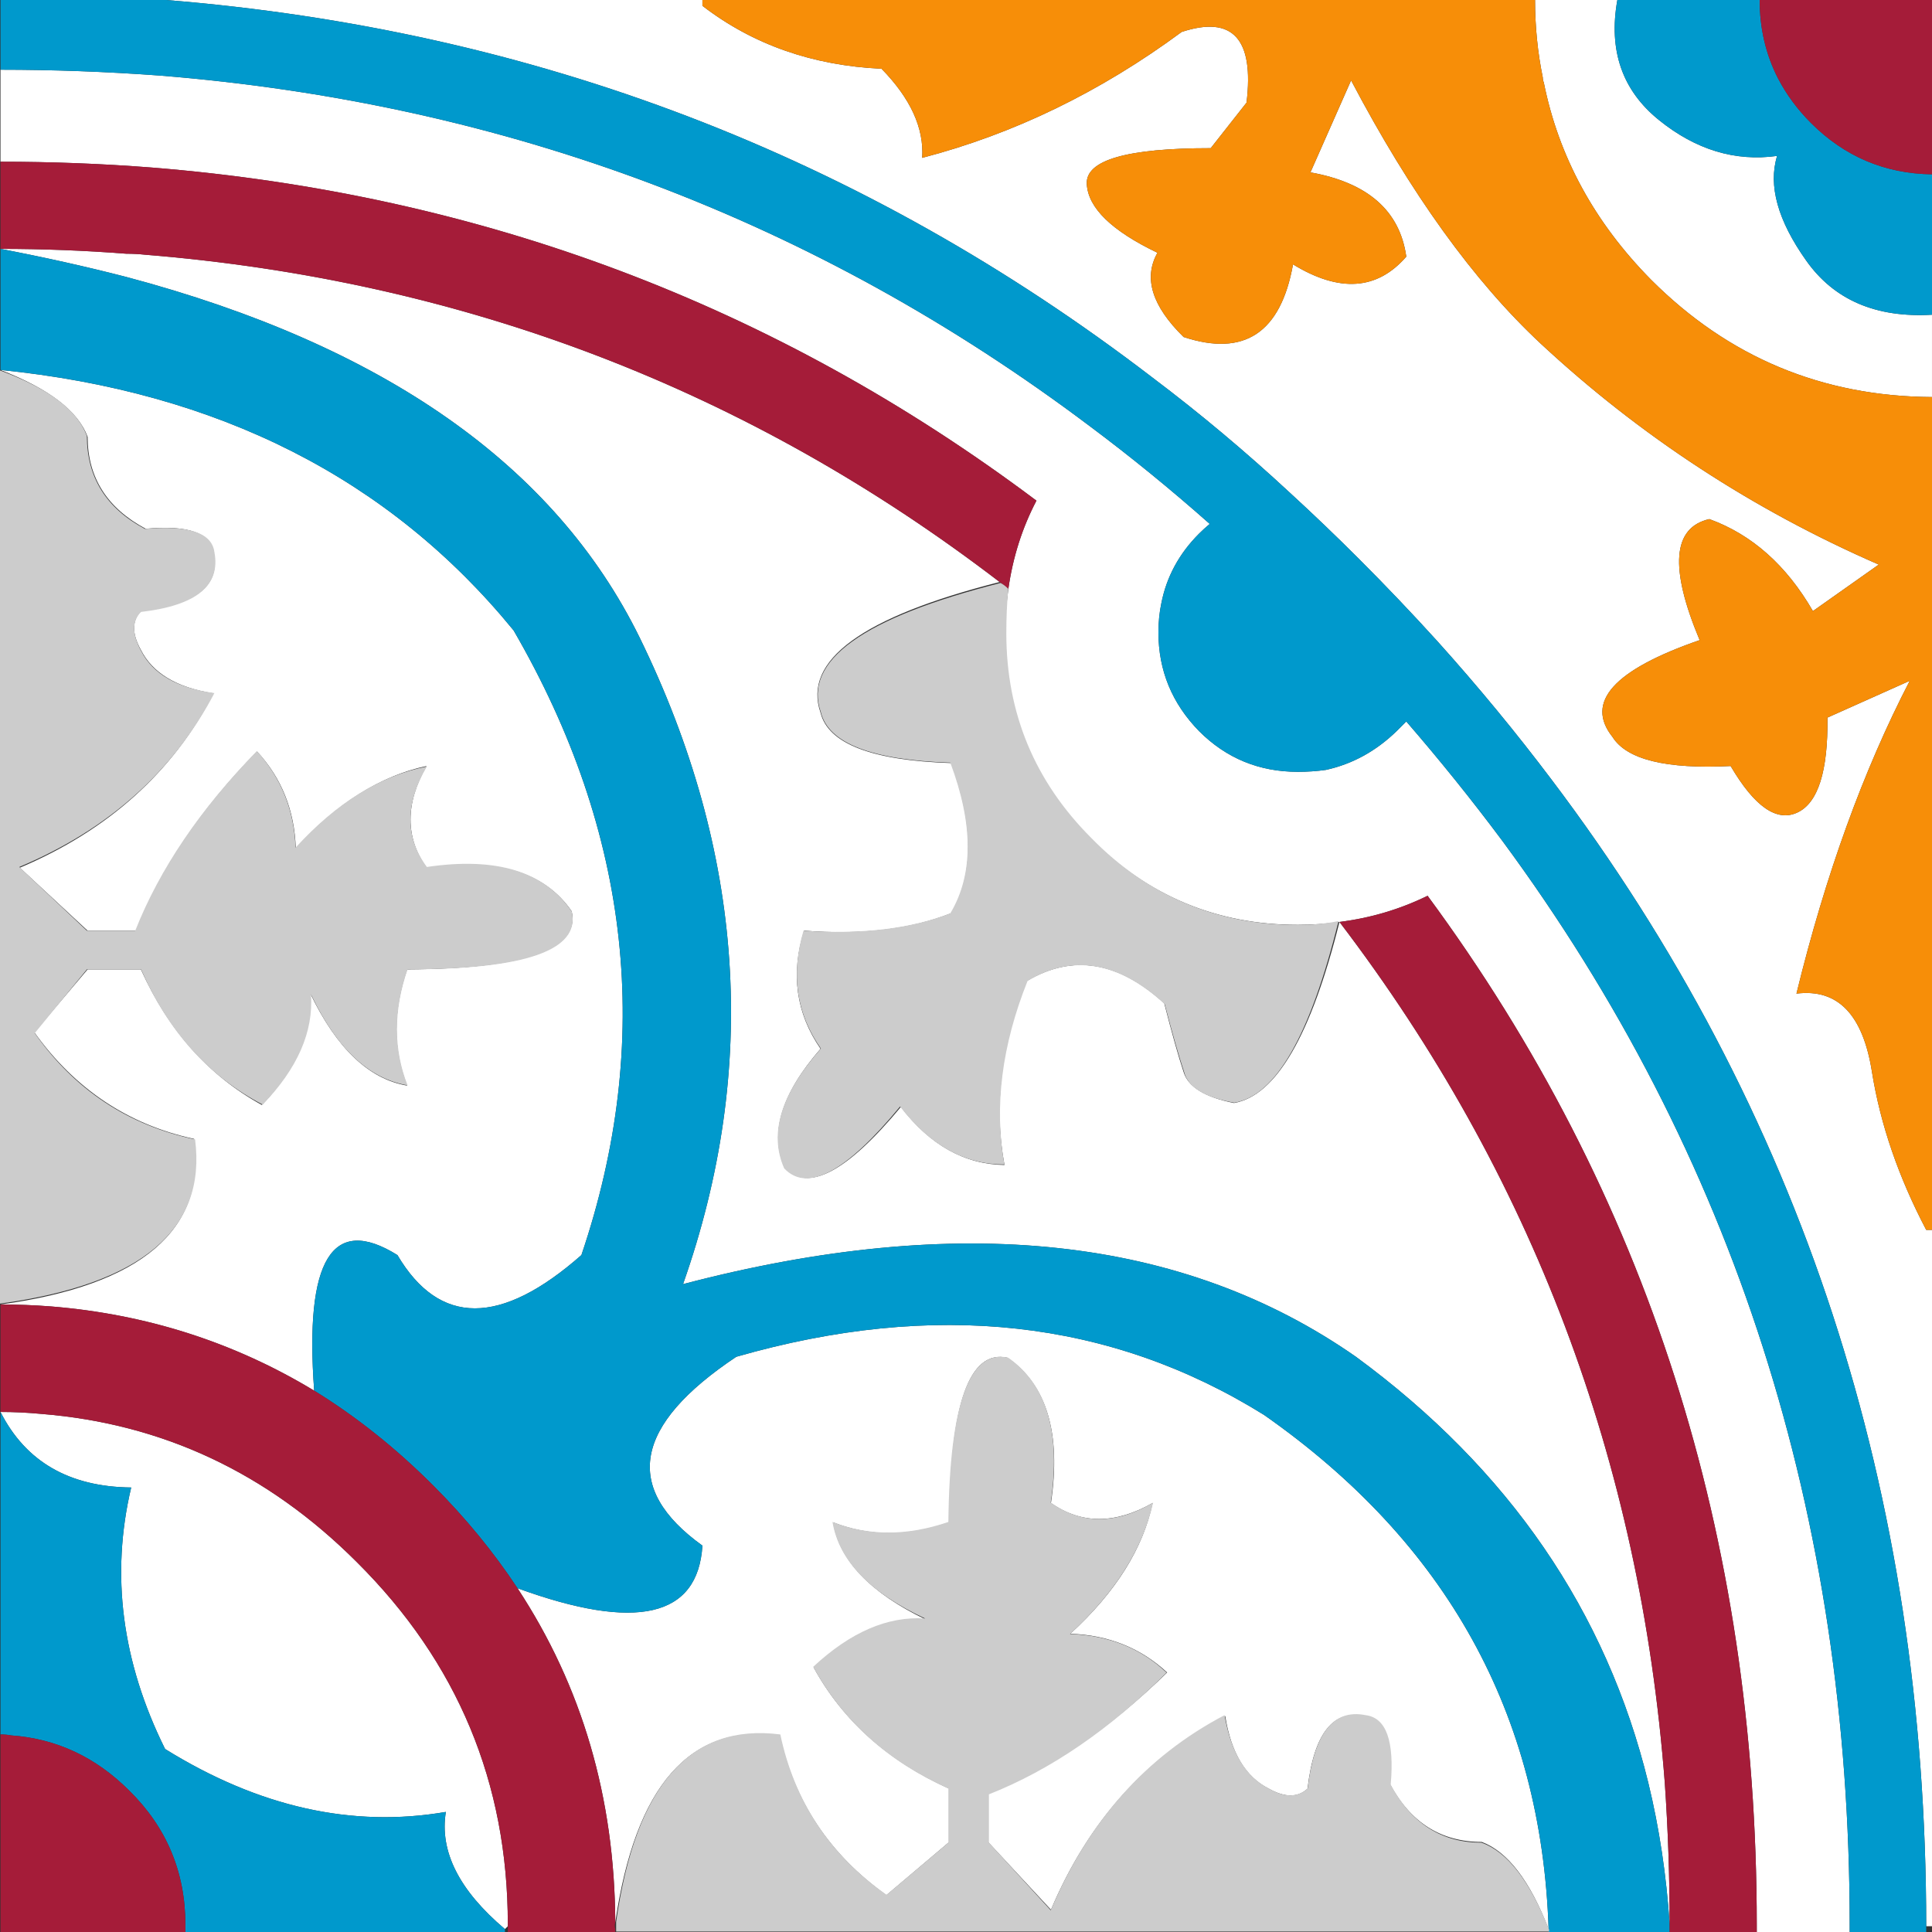 <?xml version="1.0" encoding="utf-8"?>
<!-- Generator: Adobe Illustrator 16.0.0, SVG Export Plug-In . SVG Version: 6.00 Build 0)  -->
<!DOCTYPE svg PUBLIC "-//W3C//DTD SVG 1.1//EN" "http://www.w3.org/Graphics/SVG/1.1/DTD/svg11.dtd">
<svg version="1.1" id="Capa_6" xmlns="http://www.w3.org/2000/svg" xmlns:xlink="http://www.w3.org/1999/xlink" x="0px" y="0px"
	 width="404px" height="404px" viewBox="0 0 404 404" enable-background="new 0 0 404 404" xml:space="preserve">
<rect x="0" y="0" width="404" height="404" fill="#333333" stroke="none"/>
<g id="areacolor">
	<path fill-rule="evenodd" clip-rule="evenodd" fill="#FFFFFF" d="M338.205,0c-1.89,10.53,1.01,18.902,8.705,25.112
		s15.927,8.708,24.699,7.492c-1.89,6.21,0.134,13.497,6.074,21.869c5.803,8.234,14.574,12.018,26.316,11.339v17.214
		c-22.943-0.134-42.516-8.301-58.711-24.501c-11.877-12.018-19.367-25.787-22.471-41.312c-0.135-0.272-0.206-0.607-0.206-1.014
		c-1.077-5.263-1.617-10.664-1.617-16.199H338.205z M242.037,52.855c-2.97,5.263-1.147,11.138,5.467,17.616
		c12.686,4.186,20.314-0.876,22.877-15.189c9.715,5.941,17.612,5.401,23.687-1.618c-1.349-9.587-8.03-15.458-20.042-17.62
		l8.5-19.237c12.422,23.625,25.646,41.986,39.686,55.081c20.786,19.304,44.338,34.699,70.654,46.172l-13.766,9.721
		c-5.534-9.583-12.752-15.999-21.662-19.237c-7.691,1.755-8.366,10.19-2.023,25.313c-17.951,6.21-24.025,12.96-18.223,20.251
		c2.97,4.723,11.201,6.75,24.699,6.076c4.993,8.502,9.651,11.745,13.971,9.717c4.318-2.024,6.41-8.64,6.275-19.845l17.209-7.697
		c-9.719,18.768-17.615,40.57-23.689,65.414c8.639-1.08,13.904,4.384,15.793,16.401c1.756,10.937,5.534,21.937,11.34,33.007H404
		v145.607h-1.211c0-90.724-26.119-170.648-78.35-239.771c-7.428-9.855-15.388-19.506-23.892-28.959
		c-5.266-5.803-10.729-11.544-16.4-17.213c-4.722-4.723-9.515-9.315-14.374-13.769c-9.313-8.641-18.896-16.673-28.75-24.098
		C180.423,32.533,111.657,6.21,34.722,0h112.162v1.215c10.527,8.1,23.011,12.487,37.452,13.162c6.074,6.21,8.91,12.42,8.504,18.63
		c19.166-4.995,37.254-13.769,54.258-26.327c10.662-3.507,15.186,1.42,13.564,14.787l-7.49,9.516
		c-17.544,0-26.186,2.498-25.914,7.492C227.53,43.47,232.453,48.263,242.037,52.855z M250.742,111.582
		c-4.185,4.186-6.815,9.043-7.896,14.578c-0.402,1.89-0.607,3.918-0.607,6.076c0,7.965,2.836,14.85,8.504,20.654
		c5.668,5.673,12.551,8.506,20.648,8.506c2.027,0,3.984-0.134,5.873-0.402c5.535-1.215,10.461-3.917,14.78-8.104
		c0.675-0.671,1.349-1.346,2.023-2.024c7.021,8.1,13.698,16.405,20.045,24.907c48.452,65.616,72.679,141.215,72.679,226.811V404
		h-19.434v-0.402c0-0.272,0-0.607,0-1.014c0-81.271-22.944-153.029-68.833-215.267c-5.806,2.837-11.947,4.66-18.429,5.468
		c40.225,52.789,62.901,112.798,68.029,180.031c0.674,9.721,1.014,19.576,1.014,29.566c-0.679-10.263-2.162-20.118-4.457-29.566
		c-8.772-35.911-29.153-65.611-61.142-89.103c-36.17-25.246-83.072-30.308-140.707-15.189c15.927-45.226,12.89-90.317-9.111-135.274
		C116.043,97.335,80.276,72.228,26.419,57.917c-8.366-2.162-17.138-4.119-26.316-5.875c8.906,0,17.678,0.339,26.316,1.014
		c1.353,0,2.635,0.067,3.85,0.201c66.675,5.401,126.263,28.217,178.766,68.448c-28.747,7.291-41.23,16.405-37.452,27.341
		c1.617,6.478,10.729,9.985,27.33,10.526c4.725,12.827,4.725,23.29,0,31.389c-8.504,3.377-18.759,4.589-30.773,3.646
		c-2.832,9.046-1.685,17.281,3.443,24.707c-8.232,9.449-10.733,17.754-7.49,24.91c4.859,5.129,12.957,0.876,24.293-12.759
		c6.074,7.966,13.292,12.013,21.663,12.147c-2.296-12.281-0.742-25.107,4.658-38.475c9.58-5.67,19.166-4.119,28.746,4.659
		c1.621,6.345,2.971,11.138,4.051,14.377c0.943,3.104,4.453,5.263,10.527,6.481c8.772-1.486,16.129-14.107,22.064-37.871
		c-2.832,0.407-5.734,0.608-8.705,0.608c-16.869,0-31.31-6.009-43.32-18.022c-11.881-11.879-17.82-26.256-17.82-43.134
		c0-3.105,0.205-6.143,0.611-9.114c0.942-6.617,2.898-12.755,5.869-18.429C162.2,63.788,100.522,40.566,31.685,35.031
		c-10.393-0.809-20.921-1.211-31.582-1.211V14.578c11.068,0,22.135,0.407,33.203,1.215c72.478,5.808,137.331,30.241,194.559,73.309
		c8.504,6.348,16.874,13.162,25.105,20.457C252.158,110.233,251.417,110.904,250.742,111.582z M219.768,314.291
		c2.158-14.582-0.879-24.707-9.111-30.376c-7.964-1.756-12.015,9.722-12.149,34.427c-8.638,2.971-16.736,2.971-24.293,0
		c1.349,7.967,7.762,14.713,19.232,20.248c-7.826-0.537-15.588,2.836-23.283,10.127c6.074,11.071,15.525,19.51,28.344,25.314v11.137
		l-13.158,11.139c-11.876-8.506-19.3-19.645-22.27-33.414c-18.76-2.564-30.234,10.464-34.418,39.083
		c-0.134-26.055-6.95-49.345-20.448-69.864c24.833,9.047,37.724,6.076,38.67-8.908c-16.736-12.018-14.373-25.18,7.084-39.489
		c41.436-11.884,78.217-7.831,110.339,12.147c38.197,26.73,58.037,62.578,59.525,107.531c-3.918-10.124-8.572-16.2-13.972-18.225
		c-8.504,0-14.913-4.051-19.232-12.15c0.809-8.909-0.88-13.636-5.064-14.176c-6.745-1.484-10.796,3.578-12.146,15.189
		c-2.027,1.89-4.725,1.89-8.098,0c-4.859-2.431-7.896-7.492-9.111-15.189c-16.467,8.506-28.611,22.007-36.441,40.502l-13.162-14.176
		v-10.123c12.961-5.133,25.445-13.572,37.455-25.313c-5.533-5.133-12.282-7.831-20.246-8.104
		c9.451-8.641,15.186-17.751,17.209-27.337C233.198,318.744,226.109,318.744,219.768,314.291z M18.322,91.331
		c-2.023-5.401-8.098-10.057-18.219-13.974c45.62,4.592,81.388,22.749,107.302,54.477c24.565,42.389,29.287,85.93,14.172,130.615
		c-16.874,14.851-29.693,14.851-38.469,0c-13.632-8.506-19.434,0.943-17.411,28.352c-16.736-10.124-35.093-15.999-55.067-17.616
		c-3.511-0.271-7.021-0.406-10.527-0.406c29.559-4.052,43.056-15.596,40.489-34.629c-13.766-2.971-24.901-10.396-33.405-22.275
		l11.135-13.161h11.135c5.806,12.822,14.239,22.275,25.307,28.347c7.289-7.693,10.666-15.457,10.125-23.285
		c5.534,11.474,12.283,17.889,20.247,19.238c-2.97-7.56-2.97-15.664,0-24.3c24.699-0.138,36.169-4.19,34.414-12.152
		c-5.668-8.238-15.789-11.276-30.367-9.114c-4.453-6.344-4.453-13.434,0-21.261c-9.581,2.024-18.692,7.76-27.331,17.209
		c-0.268-7.966-2.97-14.712-8.098-20.248c-11.742,12.014-20.179,24.5-25.307,37.461H18.322L4.15,181.446
		c18.495-7.832,31.988-19.983,40.493-36.451c-7.692-1.215-12.756-4.253-15.186-9.114c-1.889-3.373-1.889-6.076,0-8.1
		c11.608-1.349,16.669-5.401,15.186-12.152c-0.541-4.186-5.262-5.871-14.172-5.062C22.373,106.248,18.322,99.833,18.322,91.331z
		 M0.103,295.254c2.836,0,5.668,0.139,8.504,0.406c25.374,2.024,47.375,12.354,65.997,30.982
		c21.059,20.927,31.586,46.174,31.586,75.74c0,0.133,0,0.271,0,0.406l-0.607,0.604c-9.584-8.1-13.699-16.268-12.35-24.501
		c-19.572,3.373-39.144-1.015-58.712-13.161c-9.044-18.229-11.407-36.451-7.088-54.68C14.476,310.913,5.369,305.65,0.103,295.254z"
		/>
	<path fill-rule="evenodd" clip-rule="evenodd" fill="#F78E08" d="M345.289,58.525c16.195,16.2,35.768,24.367,58.711,24.501v174.156
		h-1.211c-5.806-11.07-9.584-22.07-11.34-33.007c-1.889-12.018-7.154-17.481-15.793-16.401
		c6.074-24.844,13.971-46.646,23.689-65.414l-17.209,7.697c0.135,11.205-1.957,17.821-6.275,19.845
		c-4.319,2.028-8.978-1.215-13.971-9.717c-13.498,0.674-21.729-1.354-24.699-6.076c-5.803-7.291,0.271-14.042,18.223-20.251
		c-6.343-15.123-5.668-23.558,2.023-25.313c8.91,3.239,16.128,9.654,21.662,19.237l13.766-9.721
		c-26.316-11.473-49.868-26.868-70.654-46.172c-14.039-13.095-27.264-31.457-39.686-55.081l-8.5,19.237
		c12.012,2.162,18.693,8.033,20.042,17.62c-6.074,7.019-13.972,7.559-23.687,1.618c-2.563,14.313-10.191,19.375-22.877,15.189
		c-6.614-6.479-8.437-12.353-5.467-17.616c-9.584-4.592-14.507-9.386-14.779-14.381c-0.271-4.995,8.37-7.492,25.914-7.492
		l7.49-9.516C262.283,8.1,257.76,3.172,247.098,6.679c-17.004,12.558-35.093,21.333-54.258,26.327
		c0.406-6.21-2.43-12.42-8.504-18.63c-14.44-0.674-26.924-5.062-37.452-13.162V0h174.111c0,5.535,0.54,10.936,1.617,16.199
		c0,0.407,0.071,0.742,0.206,1.014C325.922,32.738,333.412,46.507,345.289,58.525z"/>
	<path fill-rule="evenodd" clip-rule="evenodd" fill="#0099CC" d="M250.742,111.582c0.675-0.678,1.416-1.349,2.229-2.024
		c-8.231-7.295-16.602-14.108-25.105-20.457C170.637,46.034,105.784,21.601,33.306,15.793c-11.068-0.809-22.135-1.215-33.203-1.215
		V0h34.619c76.935,6.21,145.701,32.533,206.301,78.978c9.854,7.425,19.438,15.458,28.75,24.098
		c4.859,4.454,9.652,9.046,14.374,13.769c5.672,5.669,11.135,11.41,16.4,17.213c8.504,9.453,16.464,19.104,23.892,28.959
		c52.23,69.123,78.35,149.048,78.35,239.771c0,0.402,0,0.809,0,1.211h-15.998v-1.416c0-85.596-24.227-161.195-72.679-226.811
		c-6.347-8.502-13.024-16.807-20.045-24.907c-0.675,0.678-1.349,1.353-2.023,2.024c-4.319,4.186-9.245,6.889-14.78,8.104
		c-1.889,0.269-3.846,0.402-5.873,0.402c-8.098,0-14.98-2.833-20.648-8.506c-5.668-5.804-8.504-12.688-8.504-20.654
		c0-2.158,0.205-4.186,0.607-6.076C243.927,120.625,246.558,115.768,250.742,111.582z M371.609,32.604
		c-8.772,1.215-17.004-1.282-24.699-7.492S336.315,10.53,338.205,0h29.76c0,5.941,1.281,11.406,3.846,16.404
		c1.755,3.374,4.051,6.479,6.883,9.315c7.021,7.019,15.458,10.597,25.307,10.731v29.361c-11.742,0.679-20.514-3.105-26.316-11.339
		C371.743,46.101,369.72,38.814,371.609,32.604z M344.682,372.816c2.295,9.448,3.778,19.304,4.457,29.566V404h-25.307
		c0-0.135,0-0.336,0-0.607c-1.488-44.953-21.328-80.801-59.525-107.531c-32.122-19.979-68.903-24.031-110.339-12.147
		c-21.457,14.31-23.82,27.472-7.084,39.489c-0.947,14.984-13.837,17.955-38.67,8.908c-4.994-7.559-10.867-14.716-17.611-21.467
		c-7.83-7.831-16.132-14.443-24.905-19.845c-2.023-27.408,3.779-36.857,17.411-28.352c8.776,14.851,21.595,14.851,38.469,0
		c15.115-44.685,10.393-88.226-14.172-130.615C81.491,100.105,45.723,81.949,0.103,77.356V52.043
		c9.178,1.755,17.951,3.712,26.316,5.875c53.856,14.31,89.624,39.418,107.302,75.333c22.001,44.958,25.039,90.049,9.111,135.274
		c57.635-15.118,104.537-10.057,140.707,15.189C315.528,307.205,335.909,336.905,344.682,372.816z M0.103,362.691v-67.438
		c5.266,10.396,14.373,15.659,27.33,15.797c-4.319,18.229-1.957,36.451,7.088,54.68c19.568,12.146,39.14,16.534,58.712,13.161
		c-1.349,8.233,2.765,16.401,12.35,24.501V404H38.773c0-0.402,0-0.876,0-1.416c0-11.071-3.917-20.453-11.747-28.146
		c-7.017-7.023-15.249-10.869-24.695-11.545C1.653,362.759,0.912,362.691,0.103,362.691z"/>
	<path fill-rule="evenodd" clip-rule="evenodd" fill="#A51C39" d="M404,0v36.451c-9.849-0.134-18.285-3.712-25.307-10.731
		c-2.832-2.837-5.128-5.942-6.883-9.315c-2.564-4.999-3.846-10.463-3.846-16.404H404z M280.096,192.785
		c6.481-0.809,12.623-2.631,18.429-5.468c45.889,62.238,68.833,133.996,68.833,215.267c0,0.406,0,0.741,0,1.014V404h-18.219
		c0-0.135,0-0.336,0-0.607c0-0.269,0-0.604,0-1.01c0-9.99-0.34-19.846-1.014-29.566C342.997,305.583,320.32,245.574,280.096,192.785
		z M210.861,123.123c-0.679-0.541-1.286-1.01-1.826-1.417C156.532,81.475,96.944,58.659,30.269,53.258
		c-1.215-0.134-2.497-0.201-3.85-0.201c-8.638-0.674-17.41-1.014-26.316-1.014V33.819c10.661,0,21.189,0.402,31.582,1.211
		c68.837,5.535,130.515,28.757,185.045,69.663C213.76,110.367,211.804,116.506,210.861,123.123z M108.213,332.111
		c13.498,20.52,20.313,43.81,20.448,69.864c-0.134,0.407-0.134,0.88,0,1.417c0,0.271,0,0.473,0,0.607H106.19
		c0-0.402,0-0.809,0-1.211c0-0.135,0-0.273,0-0.406c0-29.566-10.527-54.813-31.586-75.74
		c-18.621-18.629-40.623-28.958-65.997-30.982c-2.836-0.268-5.668-0.406-8.504-0.406v-22.477c3.506,0,7.017,0.135,10.527,0.406
		c19.974,1.617,38.331,7.492,55.067,17.616c8.772,5.401,17.075,12.014,24.905,19.845C97.347,317.396,103.22,324.553,108.213,332.111
		z M27.027,374.438c7.83,7.693,11.747,17.075,11.747,28.146c0,0.54,0,1.014,0,1.416H0.103v-41.309c0.809,0,1.55,0.067,2.229,0.201
		C11.778,363.568,20.01,367.414,27.027,374.438z"/>
	<path fill-rule="evenodd" clip-rule="evenodd" fill="#CCCCCC" d="M198.314,318.252c0.268-24.781,4.441-36.227,12.52-34.341
		c8.078,5.653,11.04,15.754,8.887,30.3c6.465,4.577,13.6,4.577,21.405,0c-2.153,9.694-7.94,18.852-17.366,27.473
		c8.078,0.268,14.811,2.963,20.194,8.08c-11.849,11.852-24.233,20.334-37.159,25.451v10.1l12.926,14.141
		c7.81-18.583,19.926-32.187,36.351-40.803c1.349,7.812,4.445,12.929,9.289,15.352c3.234,1.885,5.925,1.885,8.078,0
		c1.349-11.58,5.388-16.701,12.116-15.352c4.313,0.536,6.059,5.385,5.254,14.542c4.309,8.08,10.635,12.12,18.98,12.12
		c5.389,1.887,10.098,7.946,14.137,18.18v0.407H128.842v-0.407c0-0.268,0-0.536,0-0.809v-0.805
		c4.039-28.553,15.486-41.615,34.332-39.189c2.962,14.006,10.366,25.184,22.215,33.532l12.926-10.909v-11.311
		c-12.658-5.658-22.081-14.141-28.273-25.452c7.81-7.271,15.616-10.641,23.426-10.101c-11.577-5.389-18.042-12.119-19.387-20.199
		C181.618,321.215,189.696,321.215,198.314,318.252z M210.834,123.118c-0.269,2.963-0.402,6.06-0.402,9.292
		c0,16.697,5.924,30.971,17.773,42.823c11.844,12.12,26.253,18.18,43.214,18.18c2.962,0,5.79-0.268,8.484-0.809
		c-5.925,23.972-13.194,36.632-21.813,37.978c-6.192-1.077-9.691-3.231-10.5-6.463c-1.077-3.234-2.426-7.945-4.039-14.141
		c-9.694-8.888-19.252-10.506-28.679-4.848c-5.385,13.465-7.002,26.26-4.844,38.38c-8.351,0-15.62-4.04-21.813-12.12
		c-11.309,13.734-19.387,18.046-24.234,12.929c-3.23-7.274-0.674-15.624,7.676-25.049c-5.116-7.271-6.331-15.489-3.637-24.646
		c12.117,0.809,22.349-0.402,30.695-3.634c4.848-8.08,4.848-18.586,0-31.512c-16.424-0.541-25.445-4.04-27.059-10.506
		c-3.771-10.771,8.749-19.794,37.563-27.069C209.757,122.175,210.297,122.578,210.834,123.118z M44.832,115.441
		c1.345,7.003-3.771,11.177-15.347,12.522c-1.886,1.886-1.886,4.581,0,8.08c2.422,4.849,7.538,7.812,15.347,8.889
		c-8.618,16.429-22.214,28.549-40.792,36.36l14.137,13.332h10.098c5.116-12.925,13.596-25.452,25.445-37.572
		c5.116,5.658,7.81,12.389,8.078,20.2c8.614-9.425,17.769-15.083,27.464-16.969c-4.579,7.812-4.579,14.814,0,21.009
		c14.539-2.154,24.637,0.943,30.293,9.292c1.885,8.08-9.558,12.12-34.332,12.12c-2.962,8.62-2.962,16.7,0,24.24
		c-8.078-1.346-14.811-7.674-20.195-18.985c0.541,7.809-2.828,15.486-10.098,23.025c-11.309-5.922-19.792-15.352-25.445-28.28
		H18.176L7.27,216.039c8.346,11.848,19.521,19.258,33.523,22.221C43.214,257.11,29.618,268.56,0,272.6V77.463
		c10.232,3.771,16.291,8.352,18.176,13.738c0,8.621,4.039,15.083,12.117,19.391C39.448,109.783,44.292,111.401,44.832,115.441z"/>
</g>
</svg>
